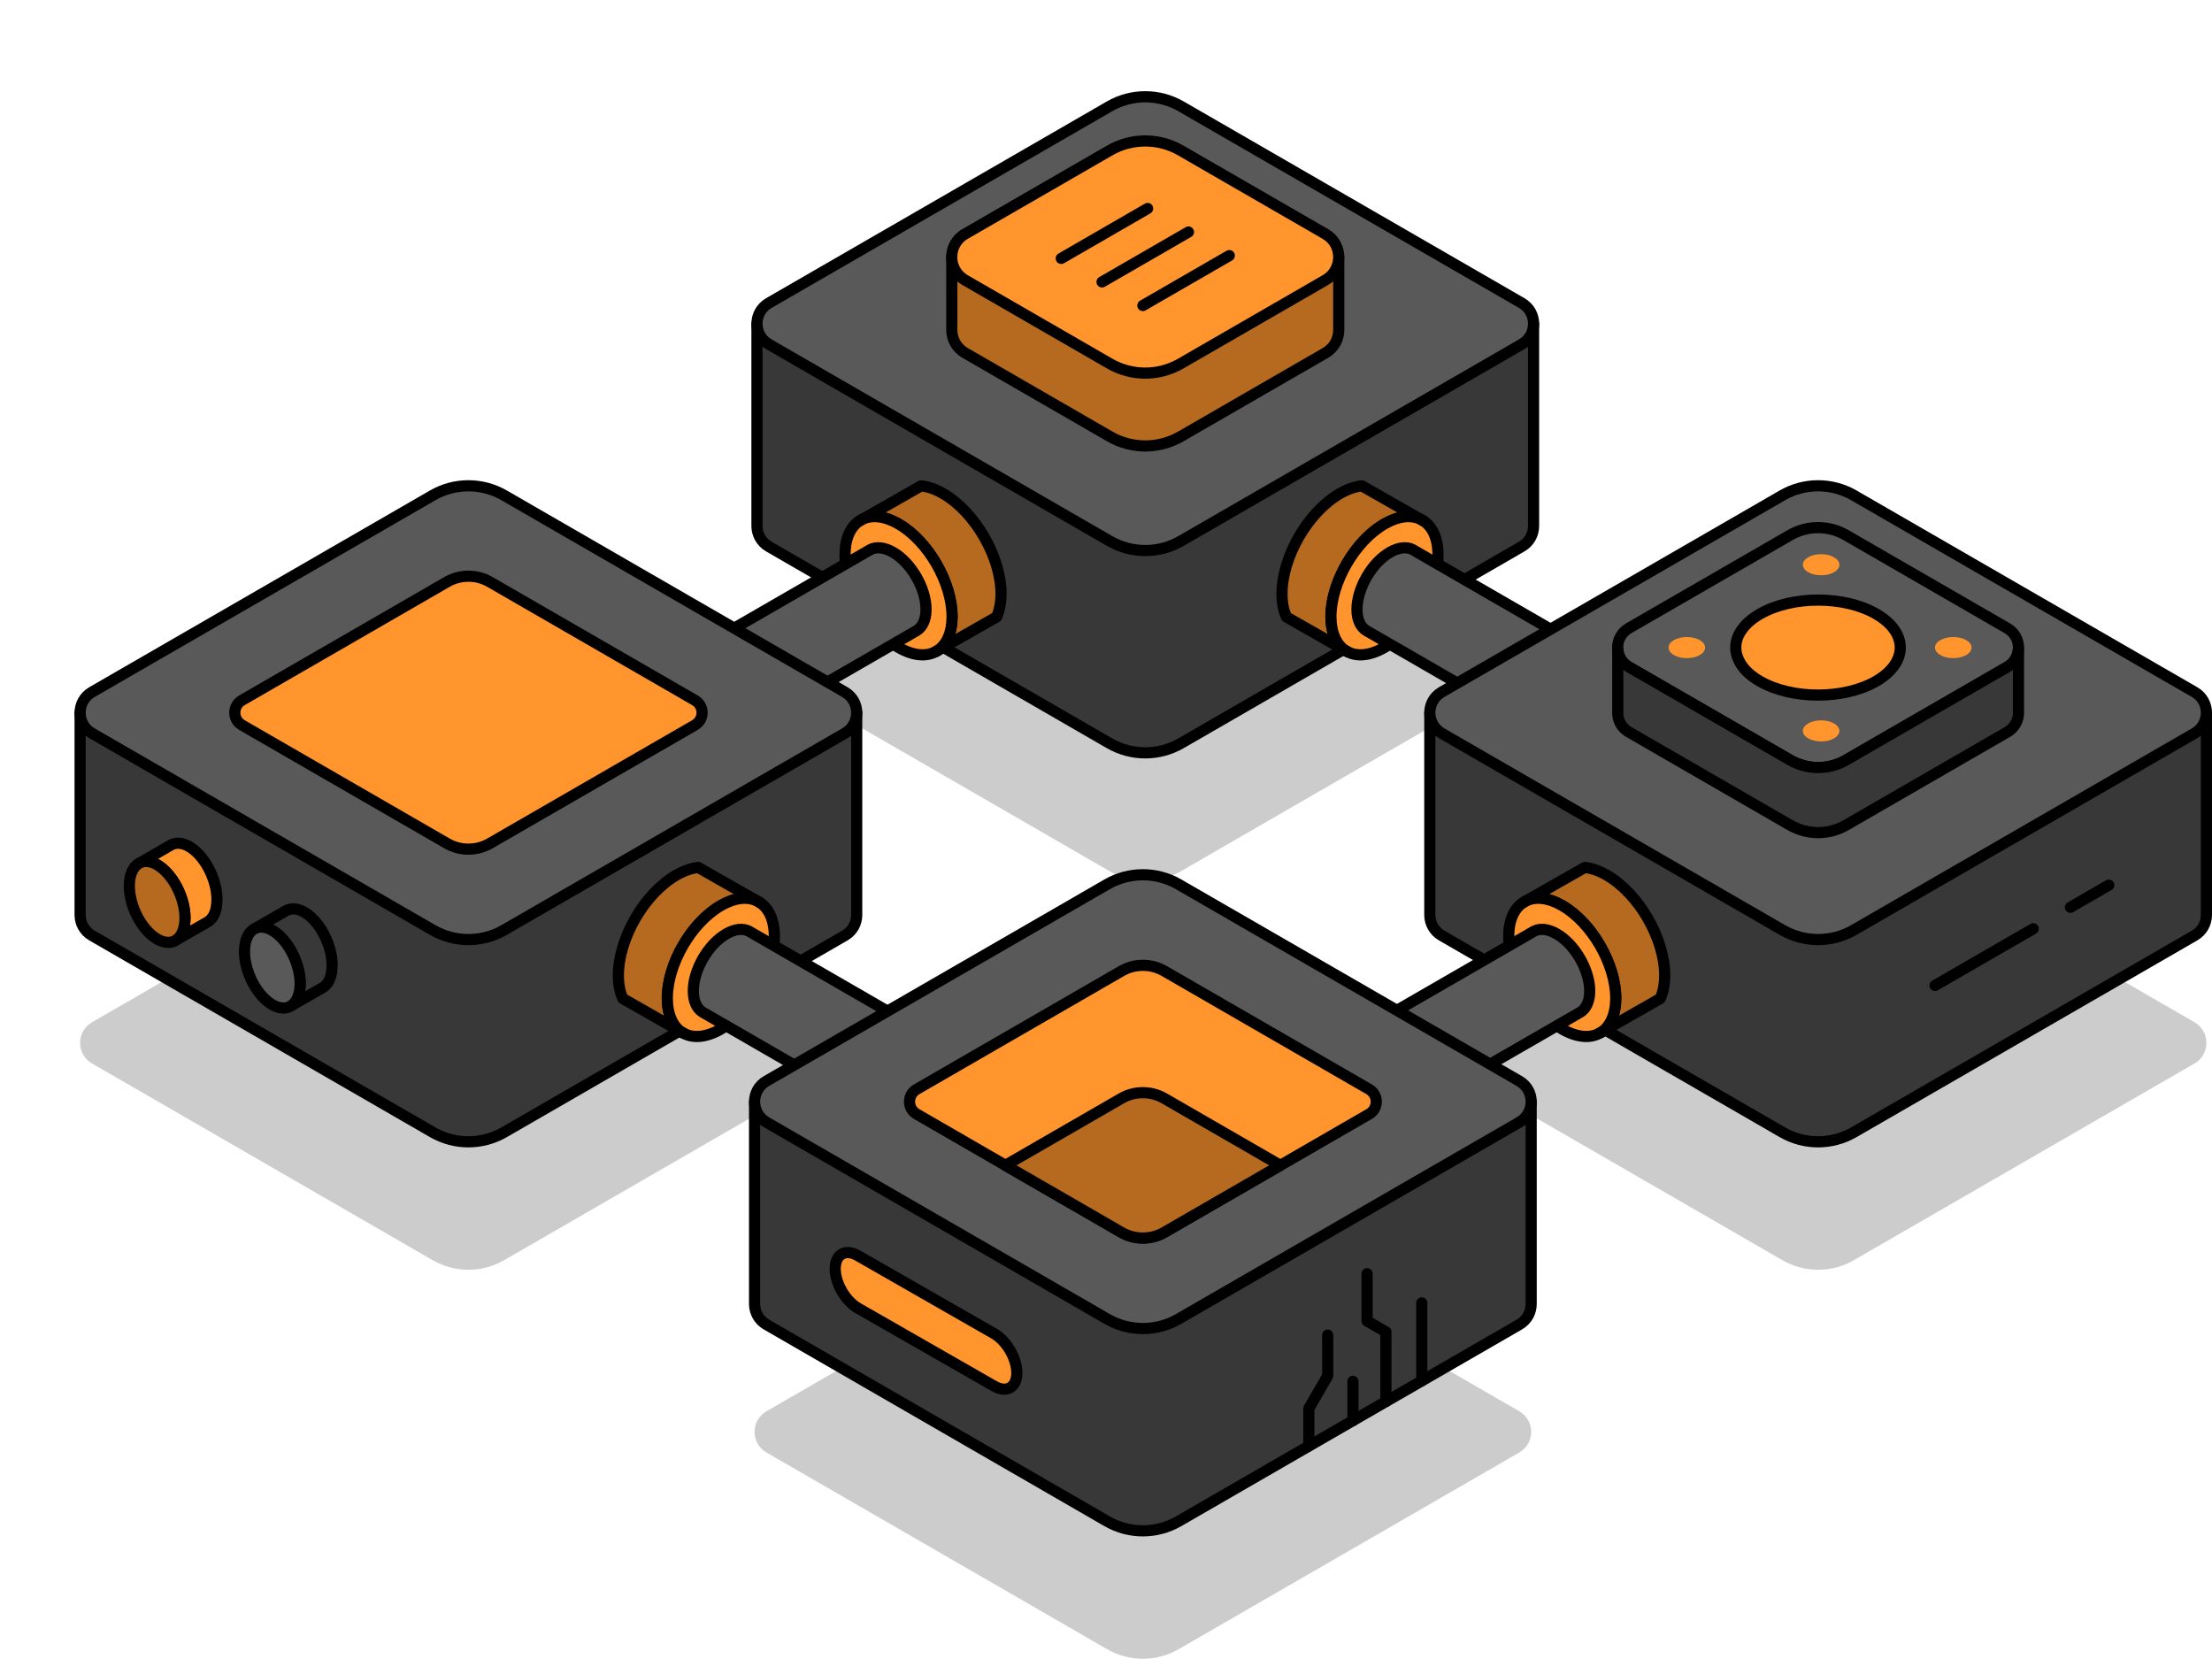 <?xml version="1.0" encoding="UTF-8"?><svg id="Layer_1" xmlns="http://www.w3.org/2000/svg" xmlns:xlink="http://www.w3.org/1999/xlink" viewBox="0 0 395.92 296.9"><defs><style>.cls-1{filter:url(#outer-glow-19);}.cls-1,.cls-2,.cls-3,.cls-4,.cls-5,.cls-6,.cls-7,.cls-8,.cls-9,.cls-10,.cls-11,.cls-12,.cls-13,.cls-14,.cls-15,.cls-16,.cls-17,.cls-18,.cls-19,.cls-20,.cls-21,.cls-22,.cls-23{fill:#ff952c;}.cls-2{filter:url(#outer-glow-16);}.cls-3{filter:url(#outer-glow-18);}.cls-4{filter:url(#outer-glow-13);}.cls-5{filter:url(#outer-glow-12);}.cls-6{filter:url(#outer-glow-14);}.cls-7{filter:url(#outer-glow-15);}.cls-8{filter:url(#outer-glow-17);}.cls-9{filter:url(#outer-glow-20);}.cls-10{filter:url(#outer-glow-5);}.cls-11{filter:url(#outer-glow-6);}.cls-12{filter:url(#outer-glow-7);}.cls-13{filter:url(#outer-glow-4);}.cls-24{fill:#595959;}.cls-24,.cls-25,.cls-26,.cls-27,.cls-14,.cls-15,.cls-16,.cls-17,.cls-18,.cls-19,.cls-20,.cls-21,.cls-22,.cls-23{stroke:#000;stroke-linecap:round;stroke-linejoin:round;stroke-width:2px;}.cls-25{fill:#383838;}.cls-26{fill:#b56a1f;}.cls-27{fill:none;}.cls-14{filter:url(#outer-glow-10);}.cls-15{filter:url(#outer-glow-11);}.cls-16{filter:url(#outer-glow-23);}.cls-17{filter:url(#outer-glow-22);}.cls-18{filter:url(#outer-glow-21);}.cls-28{opacity:.2;}.cls-19{filter:url(#outer-glow-3);}.cls-20{filter:url(#outer-glow-8);}.cls-21{filter:url(#outer-glow-9);}.cls-22{filter:url(#outer-glow-2);}.cls-23{filter:url(#outer-glow-1);}</style><filter id="outer-glow-1" filterUnits="userSpaceOnUse"><feOffset dx="0" dy="0"/><feGaussianBlur result="blur" stdDeviation="8"/><feFlood flood-color="#ff952c" flood-opacity="1"/><feComposite in2="blur" operator="in"/><feComposite in="SourceGraphic"/></filter><filter id="outer-glow-2" filterUnits="userSpaceOnUse"><feOffset dx="0" dy="0"/><feGaussianBlur result="blur-2" stdDeviation="8"/><feFlood flood-color="#ff952c" flood-opacity="1"/><feComposite in2="blur-2" operator="in"/><feComposite in="SourceGraphic"/></filter><filter id="outer-glow-3" filterUnits="userSpaceOnUse"><feOffset dx="0" dy="0"/><feGaussianBlur result="blur-3" stdDeviation="8"/><feFlood flood-color="#ff952c" flood-opacity="1"/><feComposite in2="blur-3" operator="in"/><feComposite in="SourceGraphic"/></filter><filter id="outer-glow-4" filterUnits="userSpaceOnUse"><feOffset dx="0" dy="0"/><feGaussianBlur result="blur-4" stdDeviation="8"/><feFlood flood-color="#ff952c" flood-opacity="1"/><feComposite in2="blur-4" operator="in"/><feComposite in="SourceGraphic"/></filter><filter id="outer-glow-5" filterUnits="userSpaceOnUse"><feOffset dx="0" dy="0"/><feGaussianBlur result="blur-5" stdDeviation="8"/><feFlood flood-color="#ff952c" flood-opacity="1"/><feComposite in2="blur-5" operator="in"/><feComposite in="SourceGraphic"/></filter><filter id="outer-glow-6" filterUnits="userSpaceOnUse"><feOffset dx="0" dy="0"/><feGaussianBlur result="blur-6" stdDeviation="8"/><feFlood flood-color="#ff952c" flood-opacity="1"/><feComposite in2="blur-6" operator="in"/><feComposite in="SourceGraphic"/></filter><filter id="outer-glow-7" filterUnits="userSpaceOnUse"><feOffset dx="0" dy="0"/><feGaussianBlur result="blur-7" stdDeviation="8"/><feFlood flood-color="#ff952c" flood-opacity="1"/><feComposite in2="blur-7" operator="in"/><feComposite in="SourceGraphic"/></filter><filter id="outer-glow-8" filterUnits="userSpaceOnUse"><feOffset dx="0" dy="0"/><feGaussianBlur result="blur-8" stdDeviation="8"/><feFlood flood-color="#ff952c" flood-opacity="1"/><feComposite in2="blur-8" operator="in"/><feComposite in="SourceGraphic"/></filter><filter id="outer-glow-9" filterUnits="userSpaceOnUse"><feOffset dx="0" dy="0"/><feGaussianBlur result="blur-9" stdDeviation="8"/><feFlood flood-color="#ff952c" flood-opacity="1"/><feComposite in2="blur-9" operator="in"/><feComposite in="SourceGraphic"/></filter><filter id="outer-glow-10" filterUnits="userSpaceOnUse"><feOffset dx="0" dy="0"/><feGaussianBlur result="blur-10" stdDeviation="8"/><feFlood flood-color="#ff952c" flood-opacity="1"/><feComposite in2="blur-10" operator="in"/><feComposite in="SourceGraphic"/></filter><filter id="outer-glow-11" filterUnits="userSpaceOnUse"><feOffset dx="0" dy="0"/><feGaussianBlur result="blur-11" stdDeviation="8"/><feFlood flood-color="#ff952c" flood-opacity="1"/><feComposite in2="blur-11" operator="in"/><feComposite in="SourceGraphic"/></filter><filter id="outer-glow-12" filterUnits="userSpaceOnUse"><feOffset dx="0" dy="0"/><feGaussianBlur result="blur-12" stdDeviation="8"/><feFlood flood-color="#ff952c" flood-opacity="1"/><feComposite in2="blur-12" operator="in"/><feComposite in="SourceGraphic"/></filter><filter id="outer-glow-13" filterUnits="userSpaceOnUse"><feOffset dx="0" dy="0"/><feGaussianBlur result="blur-13" stdDeviation="8"/><feFlood flood-color="#ff952c" flood-opacity="1"/><feComposite in2="blur-13" operator="in"/><feComposite in="SourceGraphic"/></filter><filter id="outer-glow-14" filterUnits="userSpaceOnUse"><feOffset dx="0" dy="0"/><feGaussianBlur result="blur-14" stdDeviation="8"/><feFlood flood-color="#ff952c" flood-opacity="1"/><feComposite in2="blur-14" operator="in"/><feComposite in="SourceGraphic"/></filter><filter id="outer-glow-15" filterUnits="userSpaceOnUse"><feOffset dx="0" dy="0"/><feGaussianBlur result="blur-15" stdDeviation="8"/><feFlood flood-color="#ff952c" flood-opacity="1"/><feComposite in2="blur-15" operator="in"/><feComposite in="SourceGraphic"/></filter><filter id="outer-glow-16" filterUnits="userSpaceOnUse"><feOffset dx="0" dy="0"/><feGaussianBlur result="blur-16" stdDeviation="8"/><feFlood flood-color="#ff952c" flood-opacity="1"/><feComposite in2="blur-16" operator="in"/><feComposite in="SourceGraphic"/></filter><filter id="outer-glow-17" filterUnits="userSpaceOnUse"><feOffset dx="0" dy="0"/><feGaussianBlur result="blur-17" stdDeviation="8"/><feFlood flood-color="#ff952c" flood-opacity="1"/><feComposite in2="blur-17" operator="in"/><feComposite in="SourceGraphic"/></filter><filter id="outer-glow-18" filterUnits="userSpaceOnUse"><feOffset dx="0" dy="0"/><feGaussianBlur result="blur-18" stdDeviation="8"/><feFlood flood-color="#ff952c" flood-opacity="1"/><feComposite in2="blur-18" operator="in"/><feComposite in="SourceGraphic"/></filter><filter id="outer-glow-19" filterUnits="userSpaceOnUse"><feOffset dx="0" dy="0"/><feGaussianBlur result="blur-19" stdDeviation="8"/><feFlood flood-color="#ff952c" flood-opacity="1"/><feComposite in2="blur-19" operator="in"/><feComposite in="SourceGraphic"/></filter><filter id="outer-glow-20" filterUnits="userSpaceOnUse"><feOffset dx="0" dy="0"/><feGaussianBlur result="blur-20" stdDeviation="8"/><feFlood flood-color="#ff952c" flood-opacity="1"/><feComposite in2="blur-20" operator="in"/><feComposite in="SourceGraphic"/></filter><filter id="outer-glow-21" filterUnits="userSpaceOnUse"><feOffset dx="0" dy="0"/><feGaussianBlur result="blur-21" stdDeviation="8"/><feFlood flood-color="#ff952c" flood-opacity="1"/><feComposite in2="blur-21" operator="in"/><feComposite in="SourceGraphic"/></filter><filter id="outer-glow-22" filterUnits="userSpaceOnUse"><feOffset dx="0" dy="0"/><feGaussianBlur result="blur-22" stdDeviation="8"/><feFlood flood-color="#ff952c" flood-opacity="1"/><feComposite in2="blur-22" operator="in"/><feComposite in="SourceGraphic"/></filter><filter id="outer-glow-23" filterUnits="userSpaceOnUse"><feOffset dx="0" dy="0"/><feGaussianBlur result="blur-23" stdDeviation="8"/><feFlood flood-color="#ff952c" flood-opacity="1"/><feComposite in2="blur-23" operator="in"/><feComposite in="SourceGraphic"/></filter></defs><path class="cls-28" d="M198.6,155.93l-60.98-35.21c-2.84-1.64-2.84-5.74,0-7.38l60.98-35.21c3.95-2.28,8.82-2.28,12.78,0l60.98,35.21c2.84,1.64,2.84,5.74,0,7.38l-60.98,35.21c-3.95,2.28-8.82,2.28-12.78,0Z"/><path class="cls-28" d="M319.03,225.56l-60.98-35.21c-2.84-1.64-2.84-5.74,0-7.38l60.98-35.21c3.95-2.28,8.82-2.28,12.78,0l60.98,35.21c2.84,1.64,2.84,5.74,0,7.38l-60.98,35.21c-3.95,2.28-8.82,2.28-12.78,0Z"/><path class="cls-28" d="M77.45,225.56l-60.98-35.21c-2.84-1.64-2.84-5.74,0-7.38l60.98-35.21c3.95-2.28,8.82-2.28,12.78,0l60.98,35.21c2.84,1.64,2.84,5.74,0,7.38l-60.98,35.21c-3.95,2.28-8.82,2.28-12.78,0Z"/><path class="cls-28" d="M198.17,295.19l-60.98-35.21c-2.84-1.64-2.84-5.74,0-7.38l60.98-35.21c3.95-2.28,8.82-2.28,12.78,0l60.98,35.21c2.84,1.64,2.84,5.74,0,7.38l-60.98,35.21c-3.95,2.28-8.82,2.28-12.78,0Z"/><g><path class="cls-25" d="M234.49,57.94l-23.11-13.35c-3.95-2.28-8.82-2.28-12.78,0l-23.11,13.35h-40v36.2h0c0,1.43,.71,2.87,2.13,3.69l60.98,35.21c3.95,2.28,8.82,2.28,12.78,0l60.98-35.21c1.42-.82,2.13-2.25,2.13-3.69V57.94h-40Z"/><path class="cls-24" d="M198.6,96.83l-60.98-35.21c-2.84-1.64-2.84-5.74,0-7.38l60.98-35.21c3.95-2.28,8.82-2.28,12.78,0l60.98,35.21c2.84,1.64,2.84,5.74,0,7.38l-60.98,35.21c-3.95,2.28-8.82,2.28-12.78,0Z"/><g><path class="cls-26" d="M239.62,46h-32.81c-1.21-.18-2.44-.18-3.64,0h-32.81v13.04h0c0,1.6,.79,3.21,2.38,4.13l25.9,14.95c3.93,2.27,8.77,2.27,12.7,0l25.9-14.95c1.59-.92,2.38-2.52,2.38-4.13h0v-13.04Z"/><path class="cls-23" d="M198.63,65.08l-25.9-14.95c-3.18-1.83-3.18-6.42,0-8.25l25.9-14.95c3.93-2.27,8.77-2.27,12.7,0l25.9,14.95c3.18,1.83,3.18,6.42,0,8.25l-25.9,14.95c-3.93,2.27-8.77,2.27-12.7,0Z"/><g><line class="cls-27" x1="189.95" y1="46.25" x2="205.41" y2="37.32"/><line class="cls-27" x1="197.25" y1="50.46" x2="212.72" y2="41.53"/><line class="cls-27" x1="204.56" y1="54.68" x2="220.03" y2="45.75"/></g></g></g><g><path class="cls-26" d="M254.28,92.95c-1.7-.82-3.95-.62-6.43,.8-.02,.01-.03,.01-.05,.03-5.3,3.06-9.58,10.48-9.58,16.59v.05c.02,2.91,1.01,4.99,2.62,6.04l-10.58-6.03c-.51-1.11-.79-2.48-.8-4.07v-.06c0-6.62,4.64-14.66,10.38-17.97,.02-.02,.03-.02,.06-.03,1.36-.78,2.66-1.21,3.86-1.34l10.51,5.99Z"/><path class="cls-22" d="M257.38,99.3c0,6.11-4.3,13.53-9.58,16.59-2.59,1.49-4.92,1.68-6.64,.75l-.32-.18c-1.61-1.04-2.6-3.13-2.62-6.04v-.05c0-6.11,4.28-13.53,9.58-16.59,.02-.02,.03-.02,.05-.03,2.48-1.42,4.73-1.62,6.43-.8,.04,.01,.07,.03,.12,.05l.34,.21c1.64,1.03,2.64,3.14,2.64,6.09Z"/><line class="cls-27" x1="254.74" y1="93.21" x2="254.28" y2="92.95"/><line class="cls-27" x1="240.84" y1="116.45" x2="241.16" y2="116.64"/><path class="cls-24" d="M291.25,120.54c-1.05-.54-2.47-.44-4.03,.46-.01,.01-.02,.01-.03,.02-3.27,1.88-5.91,6.46-5.91,10.23v.03c.01,1.8,.63,3.09,1.63,3.73l-38.39-22.16c-1.01-.64-1.63-1.93-1.64-3.74v-.03c0-3.77,2.65-8.36,5.91-10.23,.01-.01,.02-.02,.03-.02,1.56-.89,2.99-1,4.03-.46l.23,.14,38.16,22.03Z"/></g><g><path class="cls-25" d="M354.92,127.56l-23.11-13.35c-3.95-2.28-8.82-2.28-12.78,0l-23.11,13.35h-40v36.2h0c0,1.43,.71,2.87,2.13,3.69l60.98,35.21c3.95,2.28,8.82,2.28,12.78,0l60.98-35.21c1.42-.82,2.13-2.25,2.13-3.69v-36.2h-40Z"/><path class="cls-24" d="M319.03,166.46l-60.98-35.21c-2.84-1.64-2.84-5.74,0-7.38l60.98-35.21c3.95-2.28,8.82-2.28,12.78,0l60.98,35.21c2.84,1.64,2.84,5.74,0,7.38l-60.98,35.21c-3.95,2.28-8.82,2.28-12.78,0Z"/><g><path class="cls-24" d="M291.54,112.44l28.86-16.66c3.1-1.79,6.92-1.79,10.01,0l28.87,16.67c1.28,.73,1.94,2,2,3.3v.38c-.07,1.28-.73,2.52-1.99,3.25l-28.87,16.67c-3.1,1.79-6.91,1.78-10.01,0l-24.78-14.31-4.09-2.36c-1.23-.71-1.89-1.91-1.99-3.14v-.67c.11-1.23,.77-2.42,1.99-3.12Z"/><path class="cls-19" d="M315,109.9c5.75-3.32,15.07-3.33,20.82-.01,3.91,2.26,5.16,5.48,3.74,8.35-.16,.33-.35,.65-.59,.97-.72,.99-1.76,1.9-3.15,2.71-5.76,3.32-15.08,3.32-20.84,0-1.84-1.06-3.1-2.33-3.73-3.69-.09-.18-.17-.36-.24-.55-1.02-2.71,.32-5.66,3.98-7.78Z"/><path class="cls-25" d="M289.55,116.23c.1,1.24,.76,2.43,1.99,3.14l4.09,2.36,24.78,14.31c3.1,1.78,6.92,1.79,10.01,0l28.87-16.67c1.27-.73,1.92-1.98,1.99-3.25v11.27c0,.13,.01,.26,0,.38-.07,1.28-.73,2.52-1.99,3.25l-28.87,16.67c-3.1,1.79-6.91,1.78-10.01,0l-28.87-16.67c-1.23-.7-1.88-1.9-1.98-3.13v-11.66Z"/><ellipse class="cls-13" cx="301.92" cy="115.91" rx="3.27" ry="1.89"/><ellipse class="cls-10" cx="325.96" cy="130.82" rx="3.27" ry="1.89"/><ellipse class="cls-11" cx="325.96" cy="101.08" rx="3.27" ry="1.89"/><ellipse class="cls-12" cx="349.61" cy="115.91" rx="3.27" ry="1.89"/></g><g><line class="cls-27" x1="363.93" y1="166.23" x2="346.34" y2="176.39"/><line class="cls-27" x1="377.44" y1="158.43" x2="370.58" y2="162.39"/></g></g><g><path class="cls-26" d="M273.14,161.25c1.7-.82,3.95-.62,6.43,.8,.02,.01,.03,.01,.05,.03,5.3,3.06,9.58,10.48,9.58,16.59v.05c-.02,2.91-1.01,4.99-2.62,6.04l10.58-6.03c.51-1.11,.79-2.48,.8-4.07v-.06c0-6.62-4.64-14.66-10.38-17.97-.02-.02-.03-.02-.06-.03-1.36-.78-2.66-1.21-3.86-1.34l-10.51,5.99Z"/><path class="cls-20" d="M270.04,167.61c0,6.11,4.3,13.53,9.58,16.59,2.59,1.49,4.92,1.68,6.64,.75l.32-.18c1.61-1.04,2.6-3.13,2.62-6.04v-.05c0-6.11-4.28-13.53-9.58-16.59-.02-.02-.03-.02-.05-.03-2.48-1.42-4.73-1.62-6.43-.8-.04,.01-.07,.03-.12,.05l-.34,.21c-1.64,1.03-2.64,3.14-2.64,6.09Z"/><line class="cls-27" x1="272.68" y1="161.52" x2="273.14" y2="161.25"/><line class="cls-27" x1="286.58" y1="184.76" x2="286.26" y2="184.94"/><path class="cls-24" d="M236.17,188.84c1.05-.54,2.47-.44,4.03,.46,.01,.01,.02,.01,.03,.02,3.27,1.88,5.91,6.46,5.91,10.23v.03c-.01,1.8-.63,3.09-1.63,3.73l38.39-22.16c1.01-.64,1.63-1.93,1.64-3.74v-.03c0-3.77-2.65-8.36-5.91-10.23-.01-.01-.02-.02-.03-.02-1.56-.89-2.99-1-4.03-.46l-.23,.14-38.16,22.03Z"/></g><g><path class="cls-26" d="M154.35,92.95c1.7-.82,3.95-.62,6.43,.8,.02,.01,.03,.01,.05,.03,5.3,3.06,9.58,10.48,9.58,16.59v.05c-.02,2.91-1.01,4.99-2.62,6.04l10.58-6.03c.51-1.11,.79-2.48,.8-4.07v-.06c0-6.62-4.64-14.66-10.38-17.97-.02-.02-.03-.02-.06-.03-1.36-.78-2.66-1.21-3.86-1.34l-10.51,5.99Z"/><path class="cls-21" d="M151.25,99.3c0,6.11,4.3,13.53,9.58,16.59,2.59,1.49,4.92,1.68,6.64,.75l.32-.18c1.61-1.04,2.6-3.13,2.62-6.04v-.05c0-6.11-4.28-13.53-9.58-16.59-.02-.02-.03-.02-.05-.03-2.48-1.42-4.73-1.62-6.43-.8-.04,.01-.07,.03-.12,.05l-.34,.21c-1.64,1.03-2.64,3.14-2.64,6.09Z"/><line class="cls-27" x1="153.89" y1="93.21" x2="154.35" y2="92.95"/><line class="cls-27" x1="167.79" y1="116.45" x2="167.48" y2="116.64"/><path class="cls-24" d="M117.38,120.54c1.05-.54,2.47-.44,4.03,.46,.01,.01,.02,.01,.03,.02,3.27,1.88,5.91,6.46,5.91,10.23v.03c-.01,1.8-.63,3.09-1.63,3.73l38.39-22.16c1.01-.64,1.63-1.93,1.64-3.74v-.03c0-3.77-2.65-8.36-5.91-10.23-.01-.01-.02-.02-.03-.02-1.56-.89-2.99-1-4.03-.46l-.23,.14-38.16,22.03Z"/></g><g><path class="cls-25" d="M113.34,127.56l-23.11-13.35c-3.95-2.28-8.82-2.28-12.78,0l-23.11,13.35H14.34v36.2h0c0,1.43,.71,2.87,2.13,3.69l60.98,35.21c3.95,2.28,8.82,2.28,12.78,0l60.98-35.21c1.42-.82,2.13-2.25,2.13-3.69v-36.2h-40Z"/><path class="cls-24" d="M77.45,166.46l-60.98-35.21c-2.84-1.64-2.84-5.74,0-7.38l60.98-35.21c3.95-2.28,8.82-2.28,12.78,0l60.98,35.21c2.84,1.64,2.84,5.74,0,7.38l-60.98,35.21c-3.95,2.28-8.82,2.28-12.78,0Z"/><path class="cls-14" d="M80,150.96l-36.69-21.18c-1.71-.99-1.71-3.45,0-4.44l36.69-21.18c2.38-1.37,5.31-1.37,7.69,0l36.69,21.18c1.71,.99,1.71,3.45,0,4.44l-36.69,21.18c-2.38,1.37-5.31,1.37-7.69,0Z"/><g><path class="cls-15" d="M38.83,161.03c0,1.88-.57,3.23-1.51,3.89h-.01l-.4,.24-5.32,3.05c.68-.47,1.16-1.29,1.38-2.39,.1-.46,.15-.97,.15-1.51,0-3.66-2.23-7.92-4.98-9.52-.16-.1-.32-.18-.48-.25-.97-.43-1.87-.46-2.59-.1l5.54-3.2,.09-.04c.85-.44,1.95-.37,3.16,.32,2.75,1.59,4.98,5.85,4.98,9.52Z"/><path class="cls-26" d="M33.11,164.31c0,.54-.04,1.06-.15,1.51-.22,1.1-.71,1.92-1.38,2.39-.03,.03-.06,.06-.1,.07l-.25,.15c-.85,.41-1.92,.32-3.1-.35-2.76-1.6-4.98-5.86-4.98-9.52,0-1.88,.59-3.25,1.53-3.91,.01-.01,.03-.03,.06-.04l.32-.18c.72-.35,1.62-.32,2.59,.1,.16,.07,.32,.15,.48,.25,2.75,1.6,4.98,5.86,4.98,9.52Z"/></g><g><path class="cls-25" d="M59.44,172.78c0,1.88-.57,3.23-1.51,3.89h-.01l-.4,.24-5.32,3.05c.68-.47,1.16-1.29,1.38-2.39,.1-.46,.15-.97,.15-1.51,0-3.66-2.23-7.92-4.98-9.52-.16-.1-.32-.18-.48-.25-.97-.43-1.87-.46-2.59-.1l5.54-3.2,.09-.04c.85-.44,1.95-.37,3.16,.32,2.75,1.59,4.98,5.85,4.98,9.52Z"/><path class="cls-24" d="M53.72,176.06c0,.54-.04,1.06-.15,1.51-.22,1.1-.71,1.92-1.38,2.39-.03,.03-.06,.06-.1,.07l-.25,.15c-.85,.41-1.92,.32-3.1-.35-2.76-1.6-4.98-5.86-4.98-9.52,0-1.88,.59-3.25,1.53-3.91,.01-.01,.03-.03,.06-.04l.32-.18c.72-.35,1.62-.32,2.59,.1,.16,.07,.32,.15,.48,.25,2.75,1.6,4.98,5.86,4.98,9.52Z"/></g><g><ellipse class="cls-5" cx="83.84" cy="114.39" rx="4.03" ry="2.33"/><ellipse class="cls-4" cx="95.24" cy="120.98" rx="4.03" ry="2.33"/><ellipse class="cls-6" cx="106.65" cy="127.56" rx="4.03" ry="2.33"/><ellipse class="cls-7" cx="72.44" cy="120.98" rx="4.03" ry="2.33"/><ellipse class="cls-2" cx="83.84" cy="127.56" rx="4.03" ry="2.33"/><ellipse class="cls-8" cx="95.24" cy="134.14" rx="4.03" ry="2.33"/><ellipse class="cls-3" cx="61.04" cy="127.56" rx="4.03" ry="2.33"/><ellipse class="cls-1" cx="72.44" cy="134.14" rx="4.03" ry="2.33"/><ellipse class="cls-9" cx="83.84" cy="140.73" rx="4.03" ry="2.33"/></g></g><g><path class="cls-26" d="M135.5,161.25c-1.7-.82-3.95-.62-6.43,.8-.02,.01-.03,.01-.05,.03-5.3,3.06-9.58,10.48-9.58,16.59v.05c.02,2.91,1.01,4.99,2.62,6.04l-10.58-6.03c-.51-1.11-.79-2.48-.8-4.07v-.06c0-6.62,4.64-14.66,10.38-17.97,.02-.02,.03-.02,.06-.03,1.36-.78,2.66-1.21,3.86-1.34l10.51,5.99Z"/><path class="cls-18" d="M138.6,167.61c0,6.11-4.3,13.53-9.58,16.59-2.59,1.49-4.92,1.68-6.64,.75l-.32-.18c-1.61-1.04-2.6-3.13-2.62-6.04v-.05c0-6.11,4.28-13.53,9.58-16.59,.02-.02,.03-.02,.05-.03,2.48-1.42,4.73-1.62,6.43-.8,.04,.01,.07,.03,.12,.05l.34,.21c1.64,1.03,2.64,3.14,2.64,6.09Z"/><line class="cls-27" x1="135.96" y1="161.52" x2="135.5" y2="161.25"/><line class="cls-27" x1="122.05" y1="184.76" x2="122.37" y2="184.94"/><path class="cls-24" d="M172.46,188.84c-1.05-.54-2.47-.44-4.03,.46-.01,.01-.02,.01-.03,.02-3.27,1.88-5.91,6.46-5.91,10.23v.03c.01,1.8,.63,3.09,1.63,3.73l-38.39-22.16c-1.01-.64-1.63-1.93-1.64-3.74v-.03c0-3.77,2.65-8.36,5.91-10.23,.01-.01,.02-.02,.03-.02,1.56-.89,2.99-1,4.03-.46l.23,.14,38.16,22.03Z"/></g><g><path class="cls-25" d="M234.06,197.19l-23.11-13.35c-3.95-2.28-8.82-2.28-12.78,0l-23.11,13.35h-40v36.2h0c0,1.43,.71,2.87,2.13,3.69l60.98,35.21c3.95,2.28,8.82,2.28,12.78,0l60.98-35.21c1.42-.82,2.13-2.25,2.13-3.69v-36.2h-40Z"/><path class="cls-24" d="M198.17,236.08l-60.98-35.21c-2.84-1.64-2.84-5.74,0-7.38l60.98-35.21c3.95-2.28,8.82-2.28,12.78,0l60.98,35.21c2.84,1.64,2.84,5.74,0,7.38l-60.98,35.21c-3.95,2.28-8.82,2.28-12.78,0Z"/><path class="cls-17" d="M245.06,199.4l-15.89,9.18-20.76,11.99c-2.38,1.37-5.31,1.37-7.69,0l-20.76-11.99-15.89-9.18c-1.7-.98-1.7-3.45,0-4.43l36.65-21.16c2.37-1.37,5.3-1.37,7.69,0l36.65,21.16c1.7,.98,1.7,3.45,0,4.43Z"/><path class="cls-26" d="M229.16,208.58l-20.76,11.99c-2.38,1.37-5.31,1.37-7.69,0l-20.76-11.99,20.76-11.98c2.37-1.37,5.3-1.37,7.69,0l20.76,11.98Z"/><path class="cls-16" d="M177.93,248.09l-24.37-13.95c-2.25-1.3-4.07-4.45-4.07-7.04h0c0-2.59,1.82-3.65,4.07-2.35l24.37,13.95c2.25,1.3,4.07,4.45,4.07,7.04h0c0,2.59-1.82,3.65-4.07,2.35Z"/><g><polyline class="cls-27" points="244.69 227.97 244.69 236.44 248.06 238.39 248.06 250.85"/><polyline class="cls-27" points="237.64 238.97 237.64 246.26 234.26 252.1 234.26 258.81"/><line class="cls-27" x1="254.48" y1="247.14" x2="254.48" y2="233.2"/><line class="cls-27" x1="242.16" y1="254.26" x2="242.16" y2="247.24"/></g></g></svg>